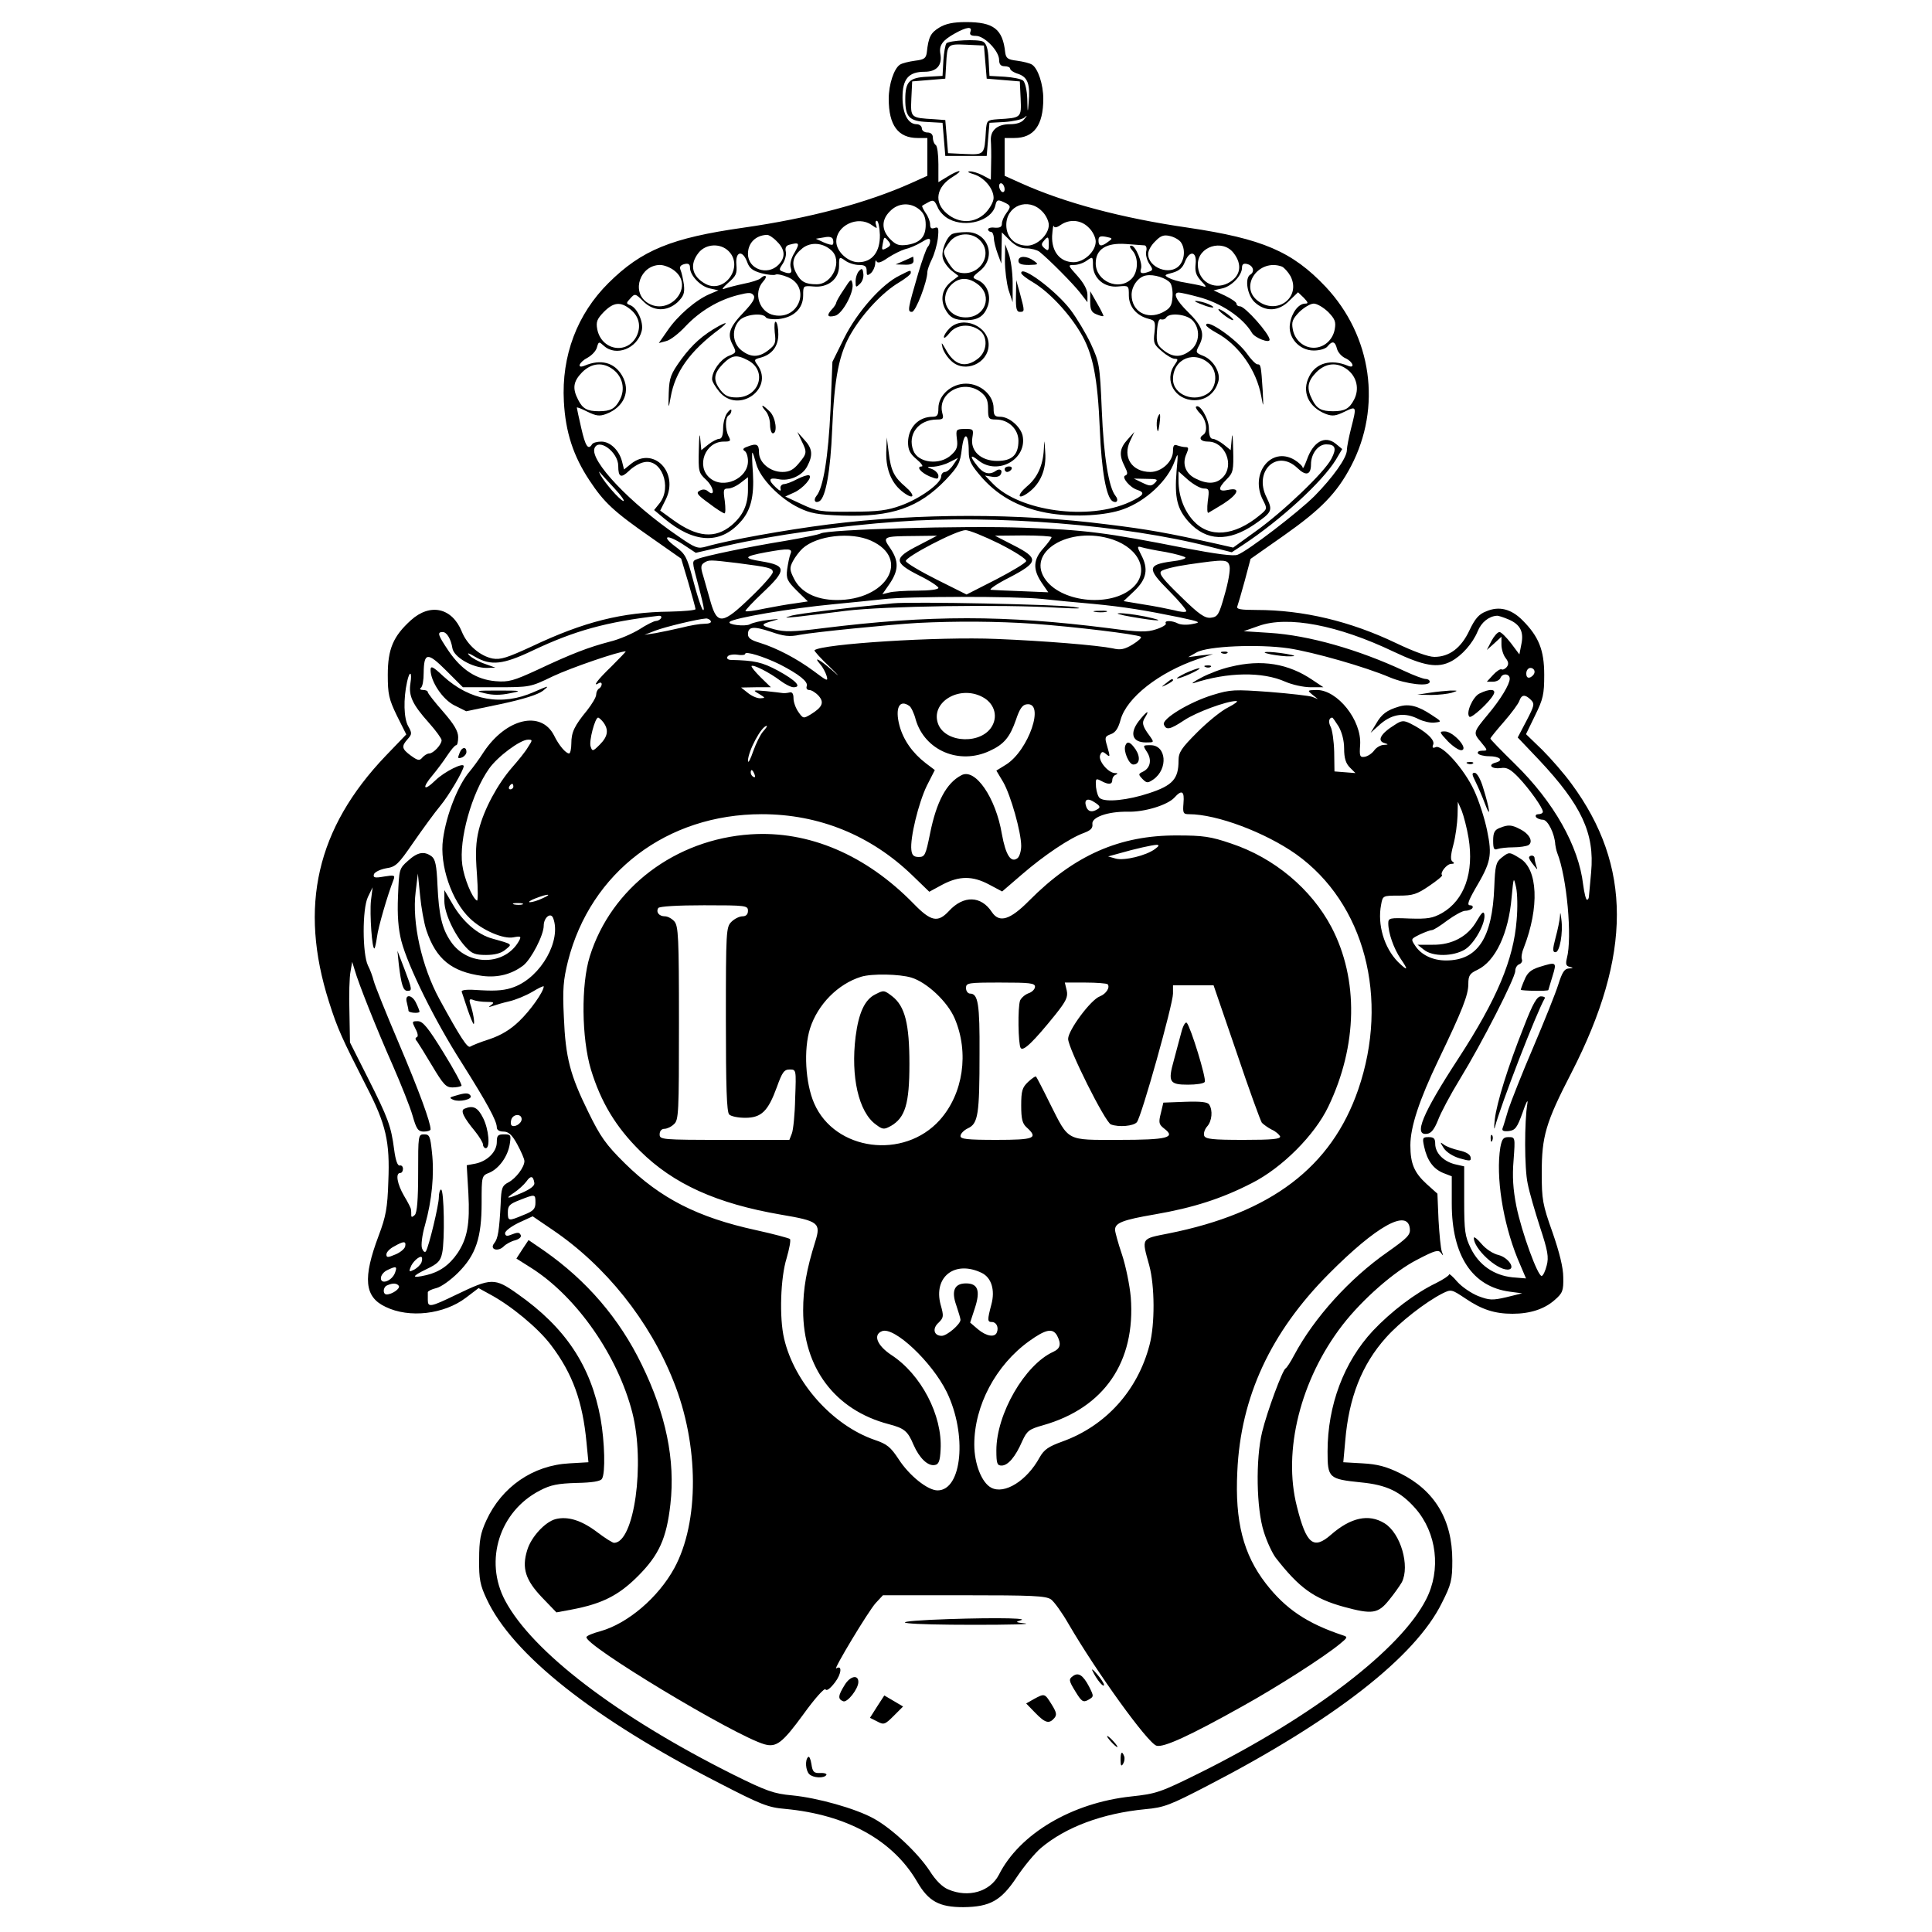 <?xml version="1.0" standalone="no"?>
<!DOCTYPE svg PUBLIC "-//W3C//DTD SVG 20010904//EN"
 "http://www.w3.org/TR/2001/REC-SVG-20010904/DTD/svg10.dtd">
<svg version="1.0" xmlns="http://www.w3.org/2000/svg"
 width="700pt" height="700pt" viewBox="0 0 700 700"
 preserveAspectRatio="xMidYMid meet">
<g transform="translate(0,700) scale(0.1,-0.1)"
fill="#000000" stroke="none">
<path d="M3403 6900 c-31 -19 -39 -34 -45 -90 -3 -21 -9 -26 -43 -30 -22 -3
-46 -9 -54 -14 -22 -14 -41 -72 -41 -124 0 -96 34 -142 105 -142 l35 0 0 -69
0 -68 -60 -27 c-159 -71 -368 -127 -607 -161 -260 -37 -368 -81 -488 -200
-114 -113 -171 -264 -162 -430 6 -111 34 -197 93 -286 53 -80 87 -112 225
-208 l107 -75 26 -87 c14 -49 26 -92 26 -96 0 -4 -42 -8 -93 -9 -172 -2 -310
-36 -500 -126 -89 -41 -113 -49 -142 -44 -46 9 -93 50 -112 98 -35 86 -114
104 -184 41 -64 -58 -84 -104 -84 -198 0 -70 4 -88 33 -148 l34 -68 -75 -78
c-250 -262 -315 -545 -205 -891 31 -98 47 -132 135 -305 72 -139 86 -202 80
-345 -3 -97 -9 -128 -35 -197 -58 -154 -52 -222 25 -258 86 -42 212 -27 291
33 l46 35 40 -22 c77 -41 175 -122 222 -184 79 -104 115 -205 129 -353 l7 -72
-69 -4 c-132 -7 -245 -85 -301 -207 -21 -46 -26 -71 -26 -141 -1 -72 4 -94 27
-143 93 -201 387 -434 842 -667 151 -78 178 -89 240 -94 223 -21 390 -113 478
-264 41 -71 80 -92 167 -92 97 1 137 23 194 109 26 39 65 86 87 105 90 76 223
126 379 141 68 6 90 15 225 85 458 237 753 467 849 662 34 67 38 83 38 154 0
148 -64 254 -189 316 -51 25 -83 33 -136 36 l-70 4 7 77 c13 157 60 277 148
375 49 55 142 128 205 160 31 15 32 15 83 -19 59 -40 106 -55 170 -55 64 0
116 17 153 50 29 25 32 34 31 82 0 35 -14 91 -39 163 -36 101 -39 119 -39 215
0 133 14 182 108 364 219 427 219 749 0 1046 -26 36 -74 91 -106 123 l-59 57
33 68 c29 59 33 76 33 147 0 90 -20 139 -79 198 -41 41 -85 52 -131 32 -27
-10 -41 -27 -61 -69 -30 -64 -73 -96 -127 -96 -22 0 -74 19 -139 50 -165 79
-336 120 -505 120 -59 0 -74 3 -70 13 3 8 15 49 27 93 l21 79 121 85 c135 95
192 154 243 251 112 214 76 471 -92 650 -121 128 -229 174 -498 214 -242 35
-447 90 -605 161 l-60 27 0 68 0 69 35 0 c71 0 105 46 105 142 0 52 -19 110
-41 124 -8 5 -32 11 -54 14 -34 4 -40 9 -43 30 -9 85 -42 110 -142 110 -47 0
-74 -6 -97 -20z m113 -15 c-4 -11 2 -15 20 -15 31 0 84 -55 84 -87 0 -16 6
-23 20 -23 11 0 20 -4 20 -9 0 -5 13 -14 30 -19 34 -12 43 -38 37 -103 -3 -41
-4 -40 -5 12 -1 32 -8 61 -15 67 -7 6 -37 12 -67 14 l-55 3 -3 57 c-2 42 -8
60 -20 67 -19 10 -122 5 -133 -6 -4 -5 -9 -33 -11 -63 l-3 -55 -55 -3 c-66 -3
-80 -18 -80 -82 0 -64 14 -79 80 -82 l55 -3 5 -60 5 -60 75 0 75 0 5 60 5 60
55 3 c30 2 61 9 70 15 13 11 13 10 1 -5 -9 -12 -27 -18 -52 -18 -45 0 -71 -22
-69 -59 1 -14 2 -52 1 -84 l-1 -58 -30 16 c-16 8 -37 15 -47 14 -10 0 -4 -5
14 -10 38 -11 73 -52 73 -86 0 -14 -13 -37 -29 -54 -39 -39 -96 -40 -140 -3
-49 41 -39 97 22 134 18 11 28 20 22 20 -5 0 -25 -9 -42 -20 l-33 -20 0 65 c0
35 -4 67 -10 70 -5 3 -10 15 -10 26 0 12 -7 19 -20 19 -11 0 -20 7 -20 15 0 8
-9 15 -19 15 -31 0 -51 38 -51 97 0 67 22 93 80 93 44 0 65 24 57 66 -5 30 8
48 53 73 43 24 64 26 56 6z m54 -110 l5 -60 60 -5 60 -5 3 -62 c3 -70 3 -70
-83 -75 -39 -3 -40 -4 -43 -43 -5 -86 -5 -86 -75 -83 l-62 3 -5 60 -5 60 -40
3 c-86 5 -86 5 -83 75 l3 62 60 5 60 5 3 50 c4 76 4 76 74 73 l63 -3 5 -60z
m70 -461 c0 -8 -4 -12 -10 -9 -5 3 -10 13 -10 21 0 8 5 12 10 9 6 -3 10 -13
10 -21z m-201 -108 c61 -32 153 -6 167 48 5 22 8 24 30 14 28 -13 28 -16 9
-42 -8 -11 -15 -27 -15 -37 0 -11 -7 -15 -25 -14 -14 2 -25 -1 -25 -6 0 -5 5
-9 10 -9 6 0 10 -10 11 -22 0 -13 7 -39 14 -58 l13 -35 1 57 1 56 29 -29 c20
-20 40 -29 61 -29 17 0 38 -6 46 -12 37 -30 122 -116 147 -148 l27 -35 0 27
c0 18 -13 42 -36 68 -35 39 -36 40 -12 40 13 0 34 7 46 16 21 15 22 14 22 -16
0 -48 41 -83 91 -78 39 4 39 3 39 -32 0 -41 28 -74 71 -85 24 -6 26 -10 22
-49 -5 -38 -2 -45 27 -69 17 -15 38 -27 46 -27 13 0 13 -3 0 -22 -40 -56 1
-128 72 -128 41 0 74 25 86 67 10 31 -17 78 -53 93 -30 12 -30 13 -15 41 20
40 10 68 -42 119 -42 41 -56 70 -33 70 6 0 38 -7 71 -16 81 -21 161 -74 194
-130 10 -18 64 -39 64 -25 0 21 -89 121 -107 121 -7 0 -13 4 -13 10 0 5 -19
18 -42 29 l-41 19 31 7 c34 7 72 47 72 75 0 13 6 17 20 13 21 -6 27 -28 10
-38 -21 -13 -11 -75 16 -100 39 -36 87 -34 126 6 l31 30 21 -20 c16 -17 17
-21 5 -21 -24 0 -49 -33 -55 -72 -9 -50 33 -98 86 -98 21 0 43 6 50 15 17 21
27 19 34 -8 3 -13 17 -29 31 -35 28 -13 36 -39 8 -27 -60 25 -115 10 -139 -38
-29 -55 -4 -112 60 -137 24 -9 36 -7 67 8 45 22 45 21 24 -61 -8 -32 -15 -67
-15 -78 0 -28 -51 -99 -117 -166 -59 -59 -243 -200 -279 -213 -14 -6 -80 3
-190 24 -289 57 -363 66 -584 74 -216 8 -713 -6 -737 -21 -7 -4 -65 -16 -130
-27 -130 -21 -288 -54 -315 -65 -22 -9 -22 -4 2 -95 11 -41 20 -79 20 -85 -1
-23 -18 25 -40 108 -21 79 -27 90 -62 116 -54 40 -33 47 26 9 l47 -31 117 27
c158 36 411 72 617 86 349 26 822 -12 1129 -91 l79 -20 41 27 c135 89 286 227
336 308 l23 39 -23 19 c-39 32 -82 8 -105 -58 -8 -21 -14 -34 -15 -29 0 6 -14
19 -30 29 -85 50 -163 -51 -114 -146 16 -31 16 -32 -12 -55 -92 -76 -182 -83
-240 -20 -34 37 -54 90 -54 146 l0 33 35 -31 c20 -17 45 -31 57 -31 19 0 20
-4 14 -46 -3 -25 -2 -44 2 -42 4 2 29 17 55 33 54 35 63 60 17 50 -37 -8 -39
5 -5 39 23 23 25 32 23 108 -1 46 -3 64 -5 40 l-4 -43 -26 21 c-14 11 -32 20
-39 20 -9 0 -14 13 -14 38 0 35 -34 92 -47 78 -2 -2 5 -14 16 -25 22 -22 28
-65 11 -76 -19 -12 -10 -25 17 -25 62 0 97 -86 53 -130 -24 -24 -56 -25 -98
-4 -37 18 -50 54 -33 90 8 19 8 24 -3 24 -8 0 -21 3 -30 6 -12 5 -16 0 -16
-20 0 -38 -41 -76 -82 -76 -67 0 -102 54 -73 113 l15 32 -25 -28 c-29 -32 -31
-56 -10 -97 11 -22 12 -29 2 -33 -15 -5 17 -44 44 -52 30 -10 23 -20 -28 -44
-148 -68 -399 -34 -496 67 l-28 29 24 -4 c14 -3 28 0 32 7 10 16 -2 25 -17 14
-22 -16 -46 -10 -67 18 -29 36 -26 44 5 19 70 -55 177 6 159 91 -8 33 -49 68
-81 68 -20 0 -24 5 -24 31 0 47 -47 89 -100 89 -53 0 -100 -42 -100 -89 0 -25
-4 -31 -21 -31 -51 0 -88 -39 -89 -92 0 -28 7 -42 31 -62 17 -14 25 -26 19
-26 -22 0 -4 -22 28 -36 28 -11 32 -11 32 2 0 8 -10 19 -22 24 -22 8 -22 9 5
9 15 1 42 8 58 17 l30 15 -17 -25 c-9 -14 -23 -26 -30 -26 -8 0 -14 -8 -14
-17 -1 -25 -77 -80 -147 -105 -47 -17 -81 -22 -178 -22 -112 -1 -124 1 -180
27 l-60 28 31 14 c33 14 71 58 55 63 -5 2 -25 -5 -43 -14 -18 -10 -40 -18 -48
-18 -8 -1 -14 -8 -12 -16 3 -11 -2 -10 -17 4 -29 27 -26 37 9 30 40 -9 88 13
105 47 21 40 19 64 -11 96 l-25 28 15 -32 c21 -42 20 -46 -10 -82 -19 -23 -34
-31 -59 -31 -45 0 -85 34 -85 71 0 30 -9 34 -44 20 -14 -5 -16 -10 -8 -15 7
-4 12 -21 12 -37 0 -63 -89 -103 -138 -61 -51 43 -17 132 50 132 25 0 27 2 18
19 -13 25 -13 68 0 76 6 3 10 11 10 18 0 6 -7 2 -15 -9 -8 -10 -15 -36 -15
-56 0 -25 -5 -38 -14 -38 -7 0 -25 -9 -39 -20 l-26 -21 -4 43 c-2 24 -4 6 -5
-40 -2 -80 -1 -85 26 -110 29 -27 34 -65 7 -42 -9 8 -20 8 -30 2 -14 -7 -9
-15 33 -45 27 -21 53 -37 57 -37 4 0 4 20 1 45 -6 40 -5 45 12 45 11 0 31 9
46 21 l26 20 0 -46 c0 -54 -18 -93 -59 -128 -60 -50 -125 -44 -212 19 l-47 34
20 40 c49 98 -44 194 -125 130 l-26 -21 -7 28 c-10 41 -43 73 -75 73 -15 0
-31 -4 -34 -10 -14 -22 -24 -7 -39 59 -9 39 -16 72 -16 74 0 3 17 -4 39 -15
31 -15 43 -17 67 -8 66 25 90 84 58 139 -28 48 -77 61 -136 36 -30 -12 -20 13
11 29 16 9 31 25 34 38 6 21 7 21 25 5 44 -40 121 -10 137 54 8 31 -16 83 -41
93 -16 6 -16 8 0 25 16 18 18 18 46 -10 37 -38 86 -39 125 -4 22 22 26 32 23
63 -3 20 -8 44 -12 53 -5 12 -1 18 13 22 15 4 21 0 21 -13 0 -28 38 -68 72
-75 l31 -7 -33 -14 c-49 -21 -115 -78 -151 -131 l-32 -46 26 7 c15 3 47 28 71
54 52 55 119 95 190 113 40 10 49 10 57 -2 6 -10 -5 -27 -35 -59 -53 -55 -62
-80 -42 -118 15 -29 15 -30 -15 -42 -29 -13 -59 -54 -59 -84 0 -8 12 -28 26
-45 68 -82 200 9 139 96 -14 19 -13 21 10 27 42 11 65 41 65 85 0 22 -4 42 -9
45 -5 3 -6 -14 -4 -38 5 -38 2 -45 -22 -64 -35 -28 -65 -28 -99 -1 -33 26 -36
79 -6 109 21 21 84 28 95 10 3 -5 24 -8 46 -6 55 6 89 38 89 86 0 35 0 35 38
32 52 -5 92 27 92 74 0 34 1 35 22 20 12 -9 35 -16 50 -16 22 0 28 -5 28 -21
0 -18 2 -19 15 -9 8 7 15 22 16 34 0 11 3 16 5 9 4 -8 17 -4 41 13 20 13 48
27 62 31 14 3 41 14 59 25 24 15 32 16 32 6 0 -8 -4 -18 -9 -23 -5 -6 -20 -48
-34 -95 -38 -130 -40 -140 -23 -140 14 0 56 110 56 145 0 6 7 27 16 45 9 18
19 52 22 76 4 38 2 43 -12 38 -11 -4 -16 -1 -16 13 0 10 -7 29 -16 41 -9 13
-14 25 -13 26 2 2 13 8 24 14 17 9 21 6 32 -18 6 -16 25 -36 42 -44z m-108 35
c16 -13 23 -29 23 -55 0 -44 -19 -65 -66 -73 -30 -4 -41 -1 -62 20 -33 33 -33
71 -1 102 29 30 73 33 106 6z m444 -6 c14 -13 25 -36 25 -50 0 -35 -42 -75
-78 -75 -45 0 -76 30 -76 75 0 70 79 101 129 50z m-617 -50 c20 -14 21 -14 16
0 -3 8 -2 15 3 15 5 0 10 -23 11 -51 1 -62 -28 -99 -78 -99 -38 0 -80 39 -80
75 0 58 78 95 128 60z m787 -10 c14 -13 25 -36 25 -50 0 -36 -42 -75 -80 -75
-49 0 -80 38 -78 95 2 26 4 42 6 36 2 -7 11 -6 25 4 32 22 74 19 102 -10z
m-1130 -50 c30 -29 32 -58 5 -85 -40 -40 -110 -15 -110 40 0 39 27 67 68 69 7
1 24 -10 37 -24z m202 -11 c-2 -3 -17 1 -33 8 l-28 13 30 5 c19 4 30 1 32 -8
2 -7 2 -16 -1 -18z m998 10 c-25 -19 -35 -17 -35 5 0 14 6 17 27 13 25 -5 25
-6 8 -18z m263 -1 c17 -23 15 -63 -5 -85 -34 -38 -113 -8 -113 42 0 12 11 32
26 46 19 20 31 24 52 19 15 -3 33 -13 40 -22z m-1059 3 c10 -12 8 -17 -7 -25
-17 -9 -18 -7 -14 14 5 29 6 29 21 11z m581 -12 c0 -22 -2 -25 -15 -14 -12 10
-13 16 -4 26 16 20 19 18 19 -12z m-921 -29 c-13 -21 -18 -42 -14 -55 7 -20
-2 -25 -29 -14 -14 5 -14 8 1 30 8 13 13 33 10 43 -3 13 1 21 12 24 37 10 40
7 20 -28z m133 8 c42 -37 5 -123 -53 -123 -41 0 -58 9 -75 42 -18 35 -11 61
24 89 30 23 73 20 104 -8z m1135 18 c6 -1 9 -10 6 -21 -3 -11 2 -31 10 -44 15
-22 15 -25 1 -30 -26 -10 -36 -7 -30 10 7 19 -19 84 -35 84 -8 0 -6 -6 4 -18
23 -25 21 -78 -3 -102 -46 -46 -130 -9 -130 56 0 51 38 75 109 70 31 -2 61 -5
68 -5z m-1507 -21 c56 -56 -14 -155 -83 -119 -50 27 -60 70 -26 113 26 33 79
36 109 6z m1829 -6 c34 -43 26 -86 -20 -110 -53 -27 -109 8 -109 68 0 65 89
93 129 42z m-1762 -33 c8 -23 20 -32 52 -41 23 -6 46 -8 51 -5 5 3 25 -1 44
-9 85 -35 42 -156 -49 -138 -54 10 -77 81 -40 122 18 19 9 29 -10 11 -6 -5
-33 -14 -60 -19 -28 -6 -59 -14 -70 -18 -12 -5 -7 3 13 21 29 25 33 33 30 67
-4 47 22 54 39 9z m1625 -7 c-3 -27 1 -41 19 -61 22 -23 22 -25 4 -19 -11 3
-38 8 -60 12 -22 3 -49 11 -60 17 -18 10 -17 11 14 19 24 7 36 18 44 39 17 43
44 39 39 -7z m-1888 -25 c75 -59 -22 -169 -101 -114 -56 40 -23 134 48 135 15
0 38 -9 53 -21z m2201 15 c8 -4 22 -19 31 -35 39 -77 -50 -143 -120 -88 -67
53 6 154 89 123z m-405 -59 c6 -8 10 -31 8 -52 -2 -32 -9 -41 -36 -55 -57 -28
-112 4 -112 64 0 32 25 66 53 70 28 5 72 -9 87 -27z m-1957 -95 c33 -26 41
-63 23 -99 -35 -67 -127 -50 -142 26 -5 27 -1 37 24 63 35 35 60 38 95 10z
m2529 -10 c25 -26 29 -36 24 -63 -7 -39 -39 -67 -76 -67 -37 0 -69 28 -76 67
-5 27 -1 37 24 63 17 16 40 30 52 30 12 0 35 -14 52 -30z m-492 -30 c30 -30
27 -83 -6 -109 -34 -27 -64 -27 -98 0 -23 18 -27 27 -24 69 2 31 7 46 14 43 7
-2 15 0 19 6 11 19 73 13 95 -9z m-1611 -145 c73 -37 43 -135 -40 -135 -29 0
-42 6 -58 26 -28 36 -26 60 8 95 33 33 50 35 90 14z m1675 -15 c27 -27 25 -78
-3 -102 -50 -40 -131 -10 -131 48 0 75 80 107 134 54z m-2161 -20 c33 -26 43
-70 23 -108 -17 -33 -34 -42 -76 -42 -42 0 -59 9 -75 41 -22 42 -18 67 14 100
35 35 77 38 114 9z m2660 0 c33 -26 43 -70 23 -108 -17 -33 -34 -42 -76 -42
-42 0 -59 9 -75 41 -22 42 -18 67 14 100 35 35 77 38 114 9z m-1329 -81 c20
-16 26 -29 26 -60 0 -36 2 -39 29 -39 45 0 81 -35 81 -77 0 -51 -23 -73 -77
-73 -59 0 -98 36 -90 84 5 31 4 32 -28 32 -31 -1 -32 -2 -28 -36 4 -28 0 -40
-20 -58 -41 -39 -121 -30 -138 16 -22 58 19 112 86 112 22 0 25 3 19 24 -18
73 77 124 140 75z m-44 -215 c0 -34 8 -49 50 -97 63 -70 145 -112 250 -128 88
-13 197 -7 260 16 81 29 161 103 186 174 13 34 13 32 7 -35 -8 -98 2 -138 44
-185 64 -70 144 -73 238 -9 65 45 67 50 44 98 -48 95 38 177 112 106 31 -30
49 -25 49 14 0 38 26 72 55 72 33 0 39 -14 19 -52 -24 -48 -176 -193 -273
-262 l-83 -60 -57 13 c-179 40 -252 53 -399 71 -321 41 -683 41 -1009 0 -158
-20 -364 -57 -443 -80 -32 -9 -39 -7 -104 38 -174 119 -319 273 -302 318 15
38 86 -14 86 -64 0 -41 10 -46 39 -18 14 14 38 28 53 31 64 16 104 -89 58
-148 l-20 -25 37 -31 c107 -89 201 -94 274 -14 39 41 52 94 47 179 -3 41 -4
74 -2 74 2 0 8 -19 14 -41 14 -52 86 -126 155 -159 41 -20 69 -25 155 -28 181
-6 279 28 377 130 46 49 52 61 58 112 8 65 25 58 25 -10z m-1285 -132 c27 -29
41 -50 33 -47 -15 6 -65 63 -83 95 -4 8 -6 13 -3 10 2 -3 26 -29 53 -58z
m1960 19 c-13 -13 -19 -13 -46 0 l-31 15 46 -1 c39 0 43 -2 31 -14z m-564
-221 c57 -29 99 -56 97 -63 -2 -7 -52 -37 -110 -67 l-106 -54 -108 54 c-60 30
-110 60 -112 67 -4 14 183 112 216 112 12 1 68 -22 123 -49z m-465 11 c146
-66 56 -217 -127 -215 -74 1 -128 29 -152 77 -16 32 -17 39 -4 64 8 15 24 36
35 46 52 47 175 61 248 28z m172 -17 c-91 -46 -91 -62 2 -109 39 -19 70 -40
70 -45 0 -6 -33 -10 -77 -10 -43 0 -89 -3 -102 -7 l-24 -6 27 39 c32 48 33 81
2 127 -30 43 -28 44 89 45 l80 1 -67 -35z m482 30 c0 -4 -13 -22 -30 -41 -37
-41 -38 -76 -6 -124 l24 -35 -97 4 c-53 2 -103 4 -111 5 -8 1 22 22 68 45 105
55 107 69 15 116 l-68 35 103 1 c56 0 102 -3 102 -6z m222 -9 c99 -34 134
-119 71 -175 -77 -69 -249 -54 -312 26 -80 102 83 202 241 149z m191 -45 c37
-7 69 -16 72 -20 3 -4 -20 -11 -49 -14 -89 -12 -91 -26 -11 -106 38 -38 66
-72 63 -75 -3 -4 -23 -2 -44 4 -22 5 -71 15 -111 21 l-72 12 39 37 c45 43 52
80 24 132 -15 29 -14 31 3 26 10 -3 48 -11 86 -17z m-1359 -7 c-4 -10 -9 -35
-12 -56 -4 -33 0 -42 35 -77 l40 -39 -46 -7 c-25 -3 -75 -12 -111 -19 -36 -8
-67 -12 -69 -9 -2 2 26 32 63 67 87 82 86 98 -4 113 -69 11 -66 18 15 33 83
15 98 14 89 -6z m-193 -33 c115 -15 129 -18 129 -33 0 -8 -35 -48 -79 -90
-102 -99 -122 -102 -146 -19 -9 31 -21 74 -27 95 -10 31 -9 40 3 48 18 11 19
11 120 -1z m1784 -12 c3 -13 -5 -59 -18 -103 -20 -72 -25 -80 -49 -83 -22 -3
-43 11 -110 77 -63 61 -80 82 -71 91 6 7 51 18 100 25 132 19 142 19 148 -7z
m-680 -118 c44 -5 128 -13 186 -18 114 -11 187 -23 314 -49 75 -16 78 -18 45
-24 -19 -4 -42 -3 -52 2 -21 11 -51 12 -44 0 3 -4 -13 -14 -35 -21 -33 -11
-60 -11 -172 4 -378 48 -647 48 -1035 0 -110 -14 -140 -14 -177 -4 -51 14 -51
18 -3 31 26 7 22 7 -17 3 -27 -3 -58 -10 -68 -16 -18 -9 -84 -1 -73 9 14 14
219 49 378 64 62 6 142 14 178 18 90 11 478 11 575 1z m-1380 -70 c-3 -5 -12
-10 -19 -10 -6 0 -33 -13 -59 -30 -26 -16 -74 -37 -108 -45 -76 -20 -137 -43
-262 -102 -87 -40 -104 -45 -152 -41 -69 6 -123 41 -170 110 -39 58 -42 68
-21 68 15 0 30 -26 35 -58 5 -33 73 -72 124 -72 l32 1 -39 14 c-21 7 -46 21
-55 30 -11 11 -4 10 21 -5 57 -33 101 -28 208 23 152 72 267 104 458 126 7 0
10 -3 7 -9z m3070 -4 c43 -18 57 -45 47 -91 l-7 -36 -30 40 c-17 22 -36 41
-42 41 -7 0 -20 -15 -29 -32 l-17 -33 27 24 26 24 0 -29 c0 -16 7 -38 15 -48
11 -14 12 -23 4 -33 -6 -7 -15 -11 -19 -8 -4 2 -18 -7 -30 -20 l-23 -25 22 0
c12 0 24 6 27 13 7 19 34 17 34 -2 0 -20 -32 -74 -80 -131 -53 -64 -53 -65
-24 -99 25 -30 25 -31 4 -31 -12 0 -18 -4 -15 -10 3 -5 21 -10 40 -10 39 0 55
-15 24 -23 -30 -8 -15 -24 18 -20 22 4 36 -4 65 -34 39 -41 88 -110 88 -124 0
-5 -7 -9 -16 -9 -8 0 -12 -4 -9 -10 3 -5 15 -10 25 -10 18 0 43 -51 45 -90 1
-8 4 -22 7 -30 35 -87 55 -308 35 -382 -5 -21 -3 -28 10 -31 15 -4 14 -5 -3
-6 -16 -1 -24 -14 -38 -58 -10 -32 -51 -134 -91 -228 -40 -93 -80 -195 -90
-225 -9 -30 -18 -61 -21 -68 -3 -9 4 -12 23 -10 23 3 30 12 50 68 12 36 20 50
17 32 -11 -65 -11 -235 1 -290 6 -32 27 -103 45 -159 28 -85 32 -108 24 -138
-5 -20 -13 -37 -18 -38 -14 -3 -73 159 -92 253 -12 61 -15 107 -10 167 6 82 6
83 -18 83 -19 0 -24 -6 -30 -37 -17 -106 9 -271 62 -402 l31 -73 -49 4 c-67 7
-121 44 -151 105 -21 43 -24 62 -24 172 l0 125 -35 8 c-41 11 -70 41 -70 74 0
19 -5 24 -24 24 -22 0 -23 -3 -16 -35 11 -50 33 -80 69 -95 l31 -12 0 -99 c0
-188 74 -301 210 -319 l45 -6 -57 -14 c-51 -12 -62 -11 -102 4 -25 10 -59 33
-76 52 -16 19 -30 31 -30 26 0 -4 -21 -18 -47 -31 -75 -36 -163 -103 -229
-173 -105 -113 -164 -270 -164 -437 0 -96 4 -100 121 -112 93 -9 143 -33 197
-94 78 -89 94 -223 39 -330 -92 -181 -410 -424 -817 -627 -147 -73 -160 -77
-252 -87 -214 -23 -404 -135 -479 -284 -32 -61 -110 -84 -183 -53 -22 9 -46
33 -68 68 -43 65 -137 154 -204 190 -66 36 -202 74 -294 83 -66 6 -92 15 -215
76 -419 210 -726 444 -825 630 -77 145 -20 324 127 399 38 20 65 25 132 27 56
1 87 6 92 15 13 20 10 134 -5 218 -35 191 -127 330 -301 452 -83 59 -95 58
-222 -3 -93 -45 -103 -47 -103 -19 0 11 0 23 0 28 0 4 14 11 31 15 17 4 52 29
79 56 64 64 85 126 85 253 0 97 0 98 28 109 35 15 67 59 74 104 5 33 4 35 -21
35 -22 0 -26 -4 -26 -28 0 -35 -34 -69 -77 -78 l-32 -6 6 -102 c6 -111 -4
-163 -39 -216 -30 -44 -66 -69 -113 -80 -56 -13 -55 -5 1 22 40 19 50 29 56
58 10 45 7 230 -4 230 -4 0 -8 -13 -8 -28 0 -28 -36 -178 -47 -196 -4 -5 -10
0 -14 11 -4 11 0 47 11 85 25 89 34 184 25 263 -6 58 -9 65 -28 65 -22 0 -22
-3 -22 -140 0 -98 -4 -143 -12 -152 -10 -9 -13 -9 -13 0 0 7 0 15 -1 20 0 4
-11 26 -25 49 -25 43 -32 83 -14 83 6 0 10 7 10 15 0 8 -5 14 -12 12 -8 -1
-15 20 -20 58 -11 85 -22 114 -95 259 l-65 129 -2 111 c-2 61 0 127 4 146 l6
35 9 -29 c13 -47 79 -213 138 -346 30 -69 63 -151 72 -183 14 -49 20 -57 41
-57 13 0 24 4 24 8 0 26 -42 140 -115 312 -46 108 -87 210 -91 226 -4 16 -13
41 -21 56 -20 42 -21 204 0 248 l17 35 -6 -48 c-5 -48 4 -182 13 -173 2 2 6
21 9 42 4 33 37 148 60 207 6 16 2 17 -35 11 -34 -6 -40 -4 -36 9 4 8 23 17
44 21 35 5 44 14 99 94 34 49 77 108 97 132 31 37 85 129 85 144 0 15 -70 -20
-102 -51 -44 -43 -51 -29 -10 19 15 18 39 50 52 70 14 21 28 38 33 38 4 0 7
13 7 29 0 22 -15 47 -55 93 -30 34 -55 66 -55 70 0 5 -8 8 -17 8 -10 0 -14 4
-8 8 6 4 10 28 10 54 1 75 14 76 82 8 l60 -60 122 0 c122 0 122 0 205 40 66
31 238 90 263 90 2 0 -21 -24 -51 -54 -51 -49 -72 -77 -46 -61 5 3 10 2 10 -4
0 -5 -4 -13 -10 -16 -5 -3 -10 -13 -10 -22 0 -9 -15 -34 -33 -57 -46 -56 -57
-79 -57 -120 0 -20 -4 -36 -8 -36 -12 0 -37 29 -55 66 -47 91 -173 61 -254
-60 -17 -27 -41 -59 -52 -72 -41 -48 -84 -155 -96 -245 -13 -93 31 -223 97
-286 44 -43 122 -77 159 -69 26 5 28 3 20 -12 -50 -92 -187 -94 -248 -3 -32
47 -43 96 -48 204 -3 72 -8 94 -21 104 -27 20 -51 16 -86 -16 -32 -28 -32 -31
-36 -128 -3 -70 1 -118 12 -162 24 -92 121 -289 219 -442 92 -146 127 -210
127 -234 0 -9 9 -15 24 -15 18 0 31 -11 50 -46 14 -26 26 -53 26 -61 0 -22
-31 -63 -58 -77 -23 -12 -26 -21 -28 -77 -5 -98 -10 -127 -23 -143 -19 -23 13
-33 34 -12 9 9 28 19 41 22 14 4 23 11 21 18 -5 12 -11 12 -39 1 -12 -5 -18
-2 -18 7 0 8 23 25 50 38 l50 23 72 -49 c192 -130 351 -329 438 -548 93 -231
94 -511 3 -678 -58 -106 -168 -200 -267 -228 -26 -7 -49 -16 -51 -21 -16 -25
536 -358 645 -389 43 -12 65 5 141 109 41 57 76 96 80 90 4 -7 17 3 34 25 24
31 27 65 5 51 -14 -9 117 209 143 237 l26 28 293 0 c248 0 297 -2 316 -15 12
-9 40 -48 63 -88 103 -177 287 -432 319 -442 25 -8 121 36 312 143 126 70 295
178 353 226 28 23 29 25 10 31 -129 43 -207 95 -279 188 -81 105 -112 224
-103 405 12 271 121 505 332 717 172 173 285 236 293 164 3 -23 -8 -34 -80
-85 -138 -96 -267 -239 -339 -374 -13 -25 -27 -46 -31 -48 -11 -5 -67 -156
-85 -230 -24 -99 -21 -278 6 -362 11 -36 31 -78 43 -94 85 -109 138 -148 247
-178 103 -28 124 -25 164 25 19 23 39 52 46 64 30 59 -4 178 -63 214 -57 35
-122 21 -194 -42 -63 -55 -89 -34 -123 102 -52 202 13 461 165 658 72 93 188
195 271 237 65 34 77 37 86 24 9 -12 9 -11 3 5 -4 11 -9 63 -12 115 l-4 95
-39 35 c-45 41 -59 74 -59 140 0 67 32 164 102 310 87 181 108 235 108 275 0
30 5 38 33 51 65 31 113 132 124 264 7 73 7 74 16 35 5 -22 6 -76 2 -119 -11
-142 -71 -286 -211 -501 -131 -201 -164 -281 -113 -273 15 2 26 17 39 49 9 25
45 93 80 150 79 129 200 366 200 391 0 10 6 21 14 24 8 3 13 11 10 18 -3 7 0
26 7 42 57 147 51 285 -14 324 -39 24 -39 24 -67 2 -20 -16 -23 -29 -26 -106
-7 -185 -60 -266 -175 -266 -48 0 -90 20 -112 54 -16 24 -15 24 17 40 19 9 39
16 44 16 6 0 31 16 56 35 26 19 55 35 65 35 11 0 23 5 26 10 3 6 -1 10 -9 10
-11 0 -7 14 18 58 58 98 63 121 44 213 -9 44 -30 109 -47 145 -35 76 -115 166
-139 157 -11 -5 -14 -2 -9 10 6 17 -28 48 -84 76 -23 11 -31 11 -55 -5 -52
-32 -67 -59 -36 -67 13 -4 13 -5 -4 -6 -12 0 -28 -10 -35 -20 -8 -11 -23 -21
-34 -23 -18 -3 -20 2 -17 43 6 89 -82 199 -157 199 -35 -1 -35 -1 -16 -17 l20
-16 -20 8 c-11 4 -81 12 -156 18 -126 9 -140 9 -205 -11 -85 -26 -185 -87
-177 -107 8 -22 23 -18 73 15 43 29 154 70 189 70 9 0 -4 -10 -29 -23 -25 -12
-75 -53 -112 -90 -58 -58 -68 -73 -68 -103 0 -66 -21 -90 -107 -118 -75 -25
-157 -34 -178 -18 -6 4 -12 22 -14 40 -2 31 -1 33 18 23 27 -15 41 -14 41 3 0
8 6 17 13 19 8 4 7 6 -4 6 -24 1 -61 45 -53 65 5 13 9 14 20 5 17 -14 17 -13
5 29 -9 30 -8 34 14 42 17 6 27 22 35 52 22 80 139 172 280 220 l55 18 -45 -5
-45 -6 30 17 c39 23 224 31 334 15 91 -14 277 -67 366 -105 60 -25 145 -35
145 -16 0 6 -7 10 -15 10 -8 0 -43 13 -77 29 -167 78 -346 129 -488 138 l-94
6 54 19 c106 38 288 3 489 -93 110 -52 160 -61 209 -35 38 20 78 65 96 109 13
32 40 54 69 56 4 1 23 -5 42 -13z m-2890 -6 c4 -6 -6 -10 -22 -10 -16 0 -53
-6 -83 -14 -30 -7 -73 -16 -95 -20 l-40 -6 39 15 c36 14 154 42 183 44 6 1 15
-3 18 -9z m1170 -10 c150 -11 373 -38 388 -47 5 -3 -8 -15 -29 -28 -30 -18
-44 -21 -73 -14 -54 11 -246 27 -421 34 -209 9 -633 -18 -659 -41 -2 -2 23
-30 56 -61 33 -32 38 -39 12 -15 -49 43 -75 57 -47 25 9 -10 19 -29 23 -42 6
-21 2 -19 -46 17 -62 46 -135 84 -196 103 -31 9 -43 17 -43 31 0 28 20 30 83
9 46 -16 67 -19 105 -11 53 10 336 38 427 43 140 7 289 6 420 -3z m-920 -147
c70 -36 104 -63 98 -79 -3 -8 1 -14 9 -14 8 0 23 -9 34 -21 21 -24 14 -41 -28
-67 -27 -16 -28 -16 -45 8 -10 14 -18 36 -18 50 0 17 -5 24 -15 21 -8 -2 -19
-3 -25 -2 -5 1 -32 4 -60 7 -48 4 -49 4 -25 -10 24 -15 24 -15 4 -16 -12 0
-32 9 -45 20 l-24 19 54 1 54 0 -37 36 c-20 20 -35 38 -33 41 7 6 64 -23 104
-53 17 -13 39 -24 48 -24 32 0 8 25 -56 60 -58 31 -84 37 -172 39 -11 1 -15 6
-11 12 3 6 19 9 35 7 16 -3 29 -1 29 3 0 11 68 -10 125 -38z m2735 -27 c0 -8
-7 -16 -15 -20 -10 -4 -15 1 -15 14 0 11 7 20 15 20 8 0 15 -6 15 -14z m-4073
-42 c-7 -45 7 -76 68 -144 25 -28 45 -56 45 -62 0 -16 -30 -48 -45 -48 -7 0
-18 -7 -25 -15 -10 -12 -16 -11 -41 7 -34 25 -35 34 -12 60 16 18 16 22 2 47
-16 28 -18 98 -4 161 9 42 19 37 12 -6z m2072 -49 c41 -21 57 -65 37 -103 -36
-70 -170 -66 -197 5 -29 78 76 142 160 98z m1988 -11 c14 -14 12 -21 -16 -75
l-32 -61 77 -81 c154 -164 202 -266 189 -407 -4 -41 -7 -81 -8 -87 0 -7 -3
-13 -7 -13 -4 0 -10 25 -14 55 -16 139 -106 299 -247 437 -49 48 -89 89 -89
92 0 3 22 30 50 62 27 31 52 65 55 75 8 23 21 24 42 3z m-2252 -22 c6 -4 17
-26 23 -50 33 -111 157 -164 267 -113 53 24 74 50 96 113 13 39 23 54 38 56
69 11 8 -168 -75 -219 l-34 -21 25 -42 c27 -47 65 -181 65 -231 0 -18 -6 -38
-13 -44 -24 -19 -43 10 -57 87 -22 132 -97 241 -147 213 -54 -28 -90 -96 -113
-210 -16 -79 -19 -86 -41 -86 -18 0 -25 6 -27 26 -5 43 26 170 56 232 l29 57
-33 25 c-48 37 -81 84 -95 136 -17 64 0 97 36 71z m-1109 -59 c20 -27 17 -51
-13 -81 -25 -25 -27 -25 -33 -7 -7 19 16 105 27 105 3 0 12 -8 19 -17z m2664
-15 c12 -21 20 -51 20 -80 0 -35 6 -54 21 -69 l20 -20 -38 3 -38 3 -1 71 c-1
39 -7 80 -13 91 -9 17 -6 33 6 33 2 0 12 -15 23 -32z m-2085 -18 c-10 -11 -26
-44 -36 -72 -10 -29 -18 -45 -19 -35 0 35 49 127 68 127 3 0 -3 -9 -13 -20z
m-852 -57 c-9 -16 -36 -49 -58 -74 -52 -60 -101 -150 -120 -225 -11 -45 -13
-83 -7 -161 4 -56 4 -99 0 -96 -18 10 -47 83 -53 129 -13 92 34 260 97 349 31
44 113 105 141 105 17 0 17 -1 0 -27z m821 -99 c3 -8 2 -12 -4 -9 -6 3 -10 10
-10 16 0 14 7 11 14 -7z m-874 -44 c0 -5 -5 -10 -11 -10 -5 0 -7 5 -4 10 3 6
8 10 11 10 2 0 4 -4 4 -10z m2428 -60 c-3 -36 -1 -40 20 -40 101 0 276 -66
388 -145 248 -177 339 -522 225 -853 -97 -281 -316 -447 -687 -521 -101 -20
-98 -15 -70 -116 20 -74 21 -213 1 -288 -43 -165 -158 -293 -316 -350 -50 -18
-66 -29 -82 -57 -46 -85 -128 -136 -176 -110 -34 18 -61 86 -61 156 0 141 78
288 199 375 60 43 85 48 101 20 16 -31 12 -47 -14 -59 -103 -47 -206 -225
-206 -357 0 -48 3 -55 19 -55 23 0 50 31 75 89 17 37 25 43 75 57 222 63 336
230 318 464 -4 44 -18 113 -32 155 -14 41 -25 82 -25 89 0 25 27 36 144 56
139 24 242 57 351 113 111 56 229 175 278 278 106 221 110 461 11 650 -73 138
-207 251 -364 303 -73 25 -101 29 -195 29 -209 1 -373 -72 -536 -236 -69 -70
-108 -82 -135 -42 -39 60 -103 62 -156 4 -40 -43 -65 -38 -128 27 -173 177
-380 265 -590 251 -273 -18 -505 -193 -583 -442 -32 -102 -30 -296 4 -410 36
-118 90 -208 178 -295 121 -120 278 -191 511 -231 136 -23 145 -30 124 -97
-32 -102 -44 -171 -44 -250 0 -207 115 -361 310 -412 57 -15 69 -25 90 -75 21
-48 52 -78 77 -73 14 2 19 14 21 56 7 124 -71 273 -179 343 -51 34 -67 73 -33
86 44 17 180 -111 234 -220 75 -154 56 -357 -33 -357 -36 0 -103 54 -141 113
-29 44 -42 55 -87 70 -153 53 -291 208 -328 367 -18 76 -13 221 9 291 10 35
16 66 12 70 -4 3 -59 18 -123 32 -211 46 -346 115 -475 242 -69 68 -89 97
-132 185 -66 134 -83 197 -89 345 -5 102 -2 134 15 203 82 322 359 532 702
532 207 0 395 -76 546 -222 l61 -59 48 26 c61 32 109 32 169 0 l47 -25 72 62
c81 70 174 132 224 150 24 9 33 17 31 32 -4 25 56 46 127 45 61 -2 145 24 170
51 27 30 37 24 33 -20z m-310 -21 c-20 -13 -35 -11 -42 7 -10 27 4 35 30 17
19 -12 22 -18 12 -24z m1343 -106 c20 -124 -15 -224 -96 -271 -34 -19 -52 -22
-118 -20 -71 3 -77 2 -77 -17 0 -36 20 -92 45 -129 29 -42 26 -46 -10 -11 -50
51 -75 135 -61 207 6 33 6 33 65 33 50 0 65 5 109 35 28 19 49 36 47 39 -9 8
17 41 33 41 11 0 13 3 5 8 -8 5 -8 21 3 62 8 30 14 77 15 105 l1 50 14 -32 c7
-18 19 -63 25 -100z m-1136 -39 c-32 -24 -111 -43 -142 -35 l-28 8 40 11 c59
17 118 30 135 31 11 0 10 -4 -5 -15z m-2640 -295 c35 -104 91 -150 203 -165
56 -7 106 6 148 38 29 23 74 110 74 144 0 29 25 50 34 28 31 -80 -43 -213
-141 -250 -31 -12 -63 -15 -118 -12 -53 4 -75 2 -72 -6 2 -6 12 -35 21 -63 10
-29 20 -53 22 -53 5 0 -1 40 -12 72 -5 17 -3 20 11 15 9 -4 31 -7 48 -7 26 0
29 -2 17 -11 -12 -9 -11 -9 5 -4 11 4 38 12 60 17 22 5 59 20 83 34 23 14 42
23 42 20 0 -19 -49 -88 -89 -126 -32 -31 -66 -51 -107 -65 -32 -10 -64 -23
-70 -27 -10 -7 -36 33 -112 172 -64 118 -100 277 -86 389 l8 66 8 -79 c4 -43
14 -100 23 -127z m420 116 c-16 -8 -37 -14 -45 -14 -8 0 1 7 20 14 46 18 64
17 25 0z m-72 -22 c-7 -2 -21 -2 -30 0 -10 3 -4 5 12 5 17 0 24 -2 18 -5z
m817 -23 c0 -13 -7 -20 -20 -20 -11 0 -29 -9 -40 -20 -19 -19 -20 -33 -20
-353 0 -246 3 -336 12 -345 7 -7 33 -12 58 -12 59 0 83 24 115 112 19 53 26
63 46 63 24 0 24 0 20 -105 -1 -57 -7 -115 -12 -127 l-9 -23 -235 0 c-228 0
-235 1 -235 20 0 12 7 20 17 20 9 0 25 7 35 17 17 15 18 40 18 366 0 312 -2
352 -17 369 -9 10 -24 18 -34 18 -21 0 -33 15 -24 30 4 6 70 10 166 10 152 0
159 -1 159 -20z m592 -242 c56 -17 131 -87 157 -148 53 -124 31 -273 -54 -368
-130 -145 -380 -112 -455 60 -32 73 -39 196 -15 272 28 87 101 161 185 187 39
12 139 10 182 -3z m448 -33 c0 -9 -11 -20 -24 -24 -13 -5 -26 -17 -30 -26 -9
-24 -7 -158 2 -172 9 -14 47 23 126 121 39 49 46 64 41 87 l-7 29 75 0 c40 0
76 -3 80 -6 10 -11 -5 -35 -28 -44 -33 -12 -115 -123 -115 -154 0 -34 134
-302 155 -310 29 -11 82 -6 94 8 17 20 131 428 131 466 l0 30 74 0 73 0 83
-242 c45 -134 87 -249 92 -256 6 -6 22 -18 36 -25 14 -6 27 -18 30 -24 3 -10
-28 -13 -132 -13 -114 0 -138 3 -143 15 -3 9 2 24 11 34 17 19 21 58 7 79 -5
9 -30 12 -87 10 l-79 -3 -9 -38 c-9 -35 -7 -41 12 -56 44 -33 11 -41 -165 -41
-192 0 -179 -7 -249 132 -25 51 -48 95 -50 97 -2 3 -15 -6 -29 -19 -21 -20
-25 -32 -25 -85 0 -49 4 -66 20 -80 43 -39 28 -45 -110 -45 -107 0 -130 3
-130 14 0 8 12 21 27 28 37 17 42 50 42 271 1 178 -5 217 -34 217 -8 0 -15 9
-15 20 0 19 7 20 125 20 105 0 125 -2 125 -15z m-1860 -480 c0 -16 -27 -32
-37 -22 -3 4 -3 13 0 22 8 20 37 20 37 0z m46 -231 c2 -10 -14 -22 -43 -35
-56 -24 -66 -24 -30 0 15 10 35 28 44 40 16 23 25 21 29 -5z m4 -71 c0 -23 -7
-31 -43 -45 -55 -23 -57 -23 -57 10 0 24 7 30 43 44 56 22 57 22 57 -9z m-472
-159 c-2 -9 -18 -22 -35 -29 -28 -12 -33 -12 -33 0 0 8 12 21 28 29 35 20 44
20 40 0z m59 -58 c-3 -8 -15 -20 -26 -26 -18 -9 -20 -8 -14 7 6 20 34 45 41
38 2 -2 2 -11 -1 -19z m-96 -38 c-11 -29 -51 -44 -51 -19 0 10 10 23 23 29 33
16 37 14 28 -10z m2126 0 c35 -17 49 -62 35 -114 -15 -57 -15 -64 2 -64 16 0
25 -19 18 -37 -7 -20 -38 -15 -69 11 l-28 24 17 52 c21 64 11 90 -32 90 -42 0
-54 -27 -35 -80 8 -24 15 -47 15 -52 0 -16 -49 -58 -68 -58 -29 0 -35 27 -11
48 18 18 19 23 7 65 -27 101 52 162 149 115z m-2112 -47 c6 -10 -25 -31 -44
-31 -15 0 -14 27 2 33 20 9 35 8 42 -2z"/>
<path d="M3452 6153 c-21 -8 -43 -61 -36 -88 3 -14 18 -34 31 -45 l26 -20 -26
-20 c-33 -26 -41 -63 -23 -99 17 -32 34 -41 77 -41 43 0 65 15 78 51 13 38 -2
79 -36 94 -22 9 -22 10 9 35 60 50 27 141 -51 139 -20 0 -42 -3 -49 -6z m98
-23 c55 -55 -9 -143 -85 -114 -15 6 -45 53 -45 72 0 5 9 21 21 36 26 33 79 36
109 6z m-6 -161 c54 -42 25 -119 -45 -119 -71 0 -101 77 -47 123 27 23 59 22
92 -4z"/>
<path d="M3641 6055 c0 -33 6 -80 13 -105 l15 -45 0 70 c0 39 -7 86 -14 105
l-13 35 -1 -60z"/>
<path d="M3275 6055 l-30 -13 33 -1 c22 -1 32 4 32 14 0 8 -1 15 -2 15 -2 -1
-16 -7 -33 -15z"/>
<path d="M3690 6055 c0 -11 11 -15 38 -15 35 1 36 2 18 15 -26 19 -56 19 -56
0z"/>
<path d="M3113 6019 c-7 -7 -13 -24 -13 -38 0 -23 1 -24 16 -9 9 8 14 25 12
37 -2 18 -5 20 -15 10z"/>
<path d="M3260 6002 c-65 -31 -154 -132 -201 -226 l-43 -87 -7 -175 c-8 -169
-26 -282 -51 -311 -12 -15 -5 -28 11 -19 23 14 40 111 46 258 8 191 25 278 71
354 43 72 114 147 172 181 23 14 42 29 42 34 0 11 1 12 -40 -9z"/>
<path d="M3700 6011 c0 -5 19 -20 43 -34 57 -34 128 -109 171 -181 46 -76 63
-163 71 -354 6 -147 23 -244 46 -258 16 -9 23 4 11 19 -25 30 -43 143 -50 310
-7 167 -9 174 -40 242 -18 38 -51 93 -73 122 -52 69 -179 164 -179 134z"/>
<path d="M3058 5952 c-16 -23 -28 -45 -28 -48 0 -4 -7 -16 -17 -26 -19 -21
-15 -29 13 -22 26 7 67 82 63 114 -4 22 -6 21 -31 -18z"/>
<path d="M3681 5928 c-1 -45 2 -58 14 -58 18 0 18 2 1 65 l-14 50 -1 -57z"/>
<path d="M3950 5907 c0 -30 5 -39 23 -46 12 -5 23 -8 25 -6 1 1 -9 22 -23 46
l-25 44 0 -38z"/>
<path d="M4330 5908 c3 -3 21 -10 40 -17 19 -6 30 -7 25 -2 -6 5 -23 13 -40
17 -16 4 -28 5 -25 2z"/>
<path d="M4433 5860 c14 -11 29 -20 34 -20 10 1 -39 39 -51 40 -5 0 3 -9 17
-20z"/>
<path d="M2605 5819 c-58 -32 -96 -66 -136 -120 -39 -54 -44 -67 -46 -122 -2
-60 -1 -61 7 -16 16 92 70 167 176 246 31 24 31 29 -1 12z"/>
<path d="M3440 5810 c-11 -11 -20 -25 -20 -31 0 -7 9 0 21 15 24 30 72 35 107
10 32 -22 30 -76 -4 -103 -46 -36 -86 -25 -118 34 -15 26 -16 27 -11 5 4 -14
18 -36 33 -49 48 -44 132 -8 134 58 2 69 -93 110 -142 61z"/>
<path d="M4370 5822 c0 -4 16 -16 36 -27 82 -44 147 -136 164 -232 8 -43 8
-40 5 22 -6 92 -7 95 -19 95 -6 0 -24 18 -39 40 -36 50 -147 128 -147 102z"/>
<path d="M2773 5512 c10 -10 17 -33 17 -50 0 -18 5 -32 10 -32 18 0 11 56 -10
78 -12 12 -24 22 -27 22 -3 0 1 -8 10 -18z"/>
<path d="M4194 5486 c-3 -8 -4 -25 -2 -38 3 -17 5 -13 9 15 5 38 2 47 -7 23z"/>
<path d="M3211 5360 c-1 -63 20 -113 62 -144 39 -29 45 -12 8 20 -41 35 -53
57 -61 124 l-7 55 -2 -55z"/>
<path d="M3782 5372 c-3 -58 -23 -103 -62 -135 -38 -33 -32 -50 7 -21 43 32
65 84 60 146 -3 49 -3 49 -5 10z"/>
<path d="M3640 5300 c0 -5 4 -10 9 -10 6 0 13 5 16 10 3 6 -1 10 -9 10 -9 0
-16 -4 -16 -10z"/>
<path d="M3235 4814 c-185 -18 -336 -37 -365 -44 -31 -9 -29 -9 15 -5 28 3
109 13 180 22 139 17 566 24 770 11 77 -4 94 -3 55 3 -58 9 -587 20 -655 13z"/>
<path d="M3968 4783 c12 -2 30 -2 40 0 9 3 -1 5 -23 4 -22 0 -30 -2 -17 -4z"/>
<path d="M4100 4765 c97 -17 134 -17 50 1 -36 7 -78 13 -95 12 -16 0 4 -6 45
-13z"/>
<path d="M4428 4633 c7 -3 16 -2 19 1 4 3 -2 6 -13 5 -11 0 -14 -3 -6 -6z"/>
<path d="M4605 4629 c22 -4 54 -8 70 -7 22 0 19 3 -15 9 -60 10 -108 9 -55 -2z"/>
<path d="M4458 4584 c-32 -7 -79 -25 -105 -39 -27 -14 -39 -23 -28 -20 123 40
249 42 332 5 25 -11 66 -20 92 -20 l46 0 -39 26 c-88 60 -185 76 -298 48z"/>
<path d="M1560 4573 c0 -42 44 -108 87 -129 l42 -21 125 26 c84 18 134 34 153
48 25 20 23 20 -32 -4 -116 -52 -233 -31 -329 57 -37 35 -46 39 -46 23z"/>
<path d="M4368 4583 c7 -3 16 -2 19 1 4 3 -2 6 -13 5 -11 0 -14 -3 -6 -6z"/>
<path d="M4295 4561 c-22 -11 -35 -19 -30 -19 14 -1 93 36 80 37 -5 0 -28 -8
-50 -18z"/>
<path d="M4224 4524 c-18 -14 -18 -15 4 -4 12 6 22 13 22 15 0 8 -5 6 -26 -11z"/>
<path d="M1757 4488 c28 -7 57 -7 90 0 46 9 44 10 -42 10 -81 0 -86 -1 -48
-10z"/>
<path d="M5180 4490 l-45 -7 50 -1 c28 0 61 4 75 8 24 8 24 8 -5 8 -16 -1 -50
-4 -75 -8z"/>
<path d="M5360 4487 c-24 -12 -50 -71 -36 -84 7 -7 72 52 87 80 12 21 -13 23
-51 4z"/>
<path d="M5069 4440 c-44 -13 -63 -27 -83 -62 l-20 -33 37 33 c43 36 88 42
138 16 17 -8 42 -14 57 -12 27 3 27 3 -13 29 -47 31 -80 40 -116 29z"/>
<path d="M4125 4386 c-33 -44 -22 -76 27 -76 30 0 30 0 14 23 -27 36 -30 49
-17 68 19 31 4 21 -24 -15z"/>
<path d="M5246 4314 c19 -19 41 -34 50 -32 26 5 -31 68 -61 68 -21 0 -21 -2
11 -36z"/>
<path d="M4077 4298 c-7 -21 14 -68 29 -68 23 0 27 26 9 54 -19 28 -31 33 -38
14z"/>
<path d="M4156 4275 c18 -28 12 -58 -15 -71 -17 -8 -17 -10 -2 -26 16 -16 19
-16 40 -2 54 38 47 124 -10 124 -29 0 -29 0 -13 -25z"/>
<path d="M1666 4274 c-9 -22 -8 -24 9 -18 8 4 15 12 15 20 0 19 -16 18 -24 -2z"/>
<path d="M5318 4233 c7 -3 16 -2 19 1 4 3 -2 6 -13 5 -11 0 -14 -3 -6 -6z"/>
<path d="M5346 4168 c9 -18 25 -55 35 -82 22 -58 17 -18 -8 62 -9 30 -22 52
-30 52 -11 0 -10 -6 3 -32z"/>
<path d="M5433 4000 c-18 -7 -23 -17 -23 -46 0 -29 3 -35 16 -30 9 3 34 6 57
6 23 0 48 4 55 8 18 12 4 40 -29 57 -32 17 -44 18 -76 5z"/>
<path d="M5540 3893 c0 -5 8 -17 17 -28 14 -18 15 -18 9 -2 -3 10 -6 23 -6 28
0 5 -4 9 -10 9 -5 0 -10 -3 -10 -7z"/>
<path d="M1610 3735 c0 -44 37 -123 78 -167 21 -23 34 -28 73 -28 31 0 55 6
70 19 26 21 28 19 -46 40 -54 14 -109 62 -145 125 l-30 51 0 -40z"/>
<path d="M5351 3664 c-32 -57 -90 -88 -160 -87 l-55 0 23 -18 c32 -26 106 -25
149 1 35 22 76 97 70 128 -3 12 -10 5 -27 -24z"/>
<path d="M5652 3680 c-1 -14 -8 -49 -16 -78 -11 -42 -11 -52 0 -52 15 0 28 70
21 120 -3 25 -4 28 -5 10z"/>
<path d="M1445 3505 c9 -74 16 -95 31 -95 18 0 18 4 -11 80 l-25 65 5 -50z"/>
<path d="M5576 3496 c-28 -9 -42 -20 -52 -45 -8 -18 -14 -35 -14 -37 0 -4 100
-6 100 -1 0 1 7 23 15 50 16 52 15 53 -49 33z"/>
<path d="M1474 3368 c3 -13 6 -26 6 -30 0 -8 40 -11 40 -3 0 2 -5 16 -12 30
-14 32 -43 35 -34 3z"/>
<path d="M5522 3282 c-59 -148 -99 -278 -106 -337 -3 -27 -3 -41 0 -30 21 81
152 419 181 468 2 4 -4 7 -14 7 -14 0 -29 -25 -61 -108z"/>
<path d="M1505 3273 c9 -16 11 -29 5 -31 -6 -2 -6 -8 1 -15 5 -7 30 -47 55
-89 40 -67 50 -78 73 -78 15 0 30 3 33 6 3 3 -26 57 -65 120 -56 91 -75 114
-93 114 -22 0 -22 -1 -9 -27z"/>
<path d="M1650 3030 c-22 -6 -23 -8 -7 -15 22 -9 70 2 62 15 -7 11 -19 11 -55
0z"/>
<path d="M1683 2983 c-16 -6 -4 -31 39 -83 15 -19 28 -40 28 -47 0 -7 5 -13
10 -13 17 0 11 69 -10 110 -19 38 -36 46 -67 33z"/>
<path d="M5401 2874 c0 -11 3 -14 6 -6 3 7 2 16 -1 19 -3 4 -6 -2 -5 -13z"/>
<path d="M5231 2840 c10 -15 34 -30 58 -37 38 -11 42 -10 39 5 -2 10 -18 19
-42 24 -22 5 -46 14 -55 21 -14 11 -14 9 0 -13z"/>
<path d="M5340 2515 c-1 -38 81 -115 122 -115 32 0 5 43 -33 53 -19 4 -46 22
-61 40 -15 18 -28 28 -28 22z"/>
<path d="M1893 2474 l-22 -34 57 -36 c163 -105 310 -316 363 -522 47 -185 7
-471 -66 -472 -6 0 -34 18 -63 40 -56 42 -105 57 -149 46 -38 -10 -89 -65
-103 -113 -20 -65 -6 -108 54 -171 l52 -54 54 10 c111 21 171 51 241 121 77
77 104 137 118 261 18 160 -16 326 -104 506 -81 167 -199 304 -353 412 l-57
39 -22 -33z"/>
<path d="M3370 1131 c-174 -9 -88 -18 162 -18 123 0 205 2 183 5 -36 4 -38 5
-15 12 28 9 -152 9 -330 1z"/>
<path d="M3959 945 c14 -30 40 -61 41 -50 0 6 -12 24 -26 40 -14 17 -21 21
-15 10z"/>
<path d="M3887 927 c-15 -11 -15 -16 9 -55 22 -36 28 -41 45 -32 23 13 23 13
5 49 -22 42 -39 53 -59 38z"/>
<path d="M3061 896 c-25 -40 -26 -52 -6 -60 15 -6 55 45 55 70 0 28 -30 21
-49 -10z"/>
<path d="M3178 817 l-26 -41 26 -13 c24 -13 28 -12 60 20 l34 34 -34 20 -34
20 -26 -40z"/>
<path d="M3746 844 l-28 -16 33 -34 c36 -37 50 -41 69 -19 10 12 8 21 -10 50
-25 40 -25 40 -64 19z"/>
<path d="M4025 690 c10 -11 20 -20 23 -20 3 0 -3 9 -13 20 -10 11 -20 20 -23
20 -3 0 3 -9 13 -20z"/>
<path d="M4060 623 c0 -21 3 -24 9 -14 5 8 7 20 4 28 -8 21 -13 15 -13 -14z"/>
<path d="M2928 634 c-12 -11 -9 -49 4 -62 14 -14 54 -16 62 -3 3 4 -7 8 -22 7
-23 -1 -28 4 -32 32 -3 19 -8 30 -12 26z"/>
<path d="M3171 3397 c-38 -19 -60 -67 -71 -153 -18 -145 11 -273 73 -318 25
-19 30 -19 54 -6 53 30 68 81 68 225 0 145 -16 209 -62 245 -30 23 -31 23 -62
7z"/>
<path d="M4280 3259 c-6 -24 -19 -69 -27 -101 -22 -78 -16 -88 51 -88 30 0 58
4 61 10 7 11 -51 199 -65 214 -5 5 -14 -11 -20 -35z"/>
</g>
</svg>
